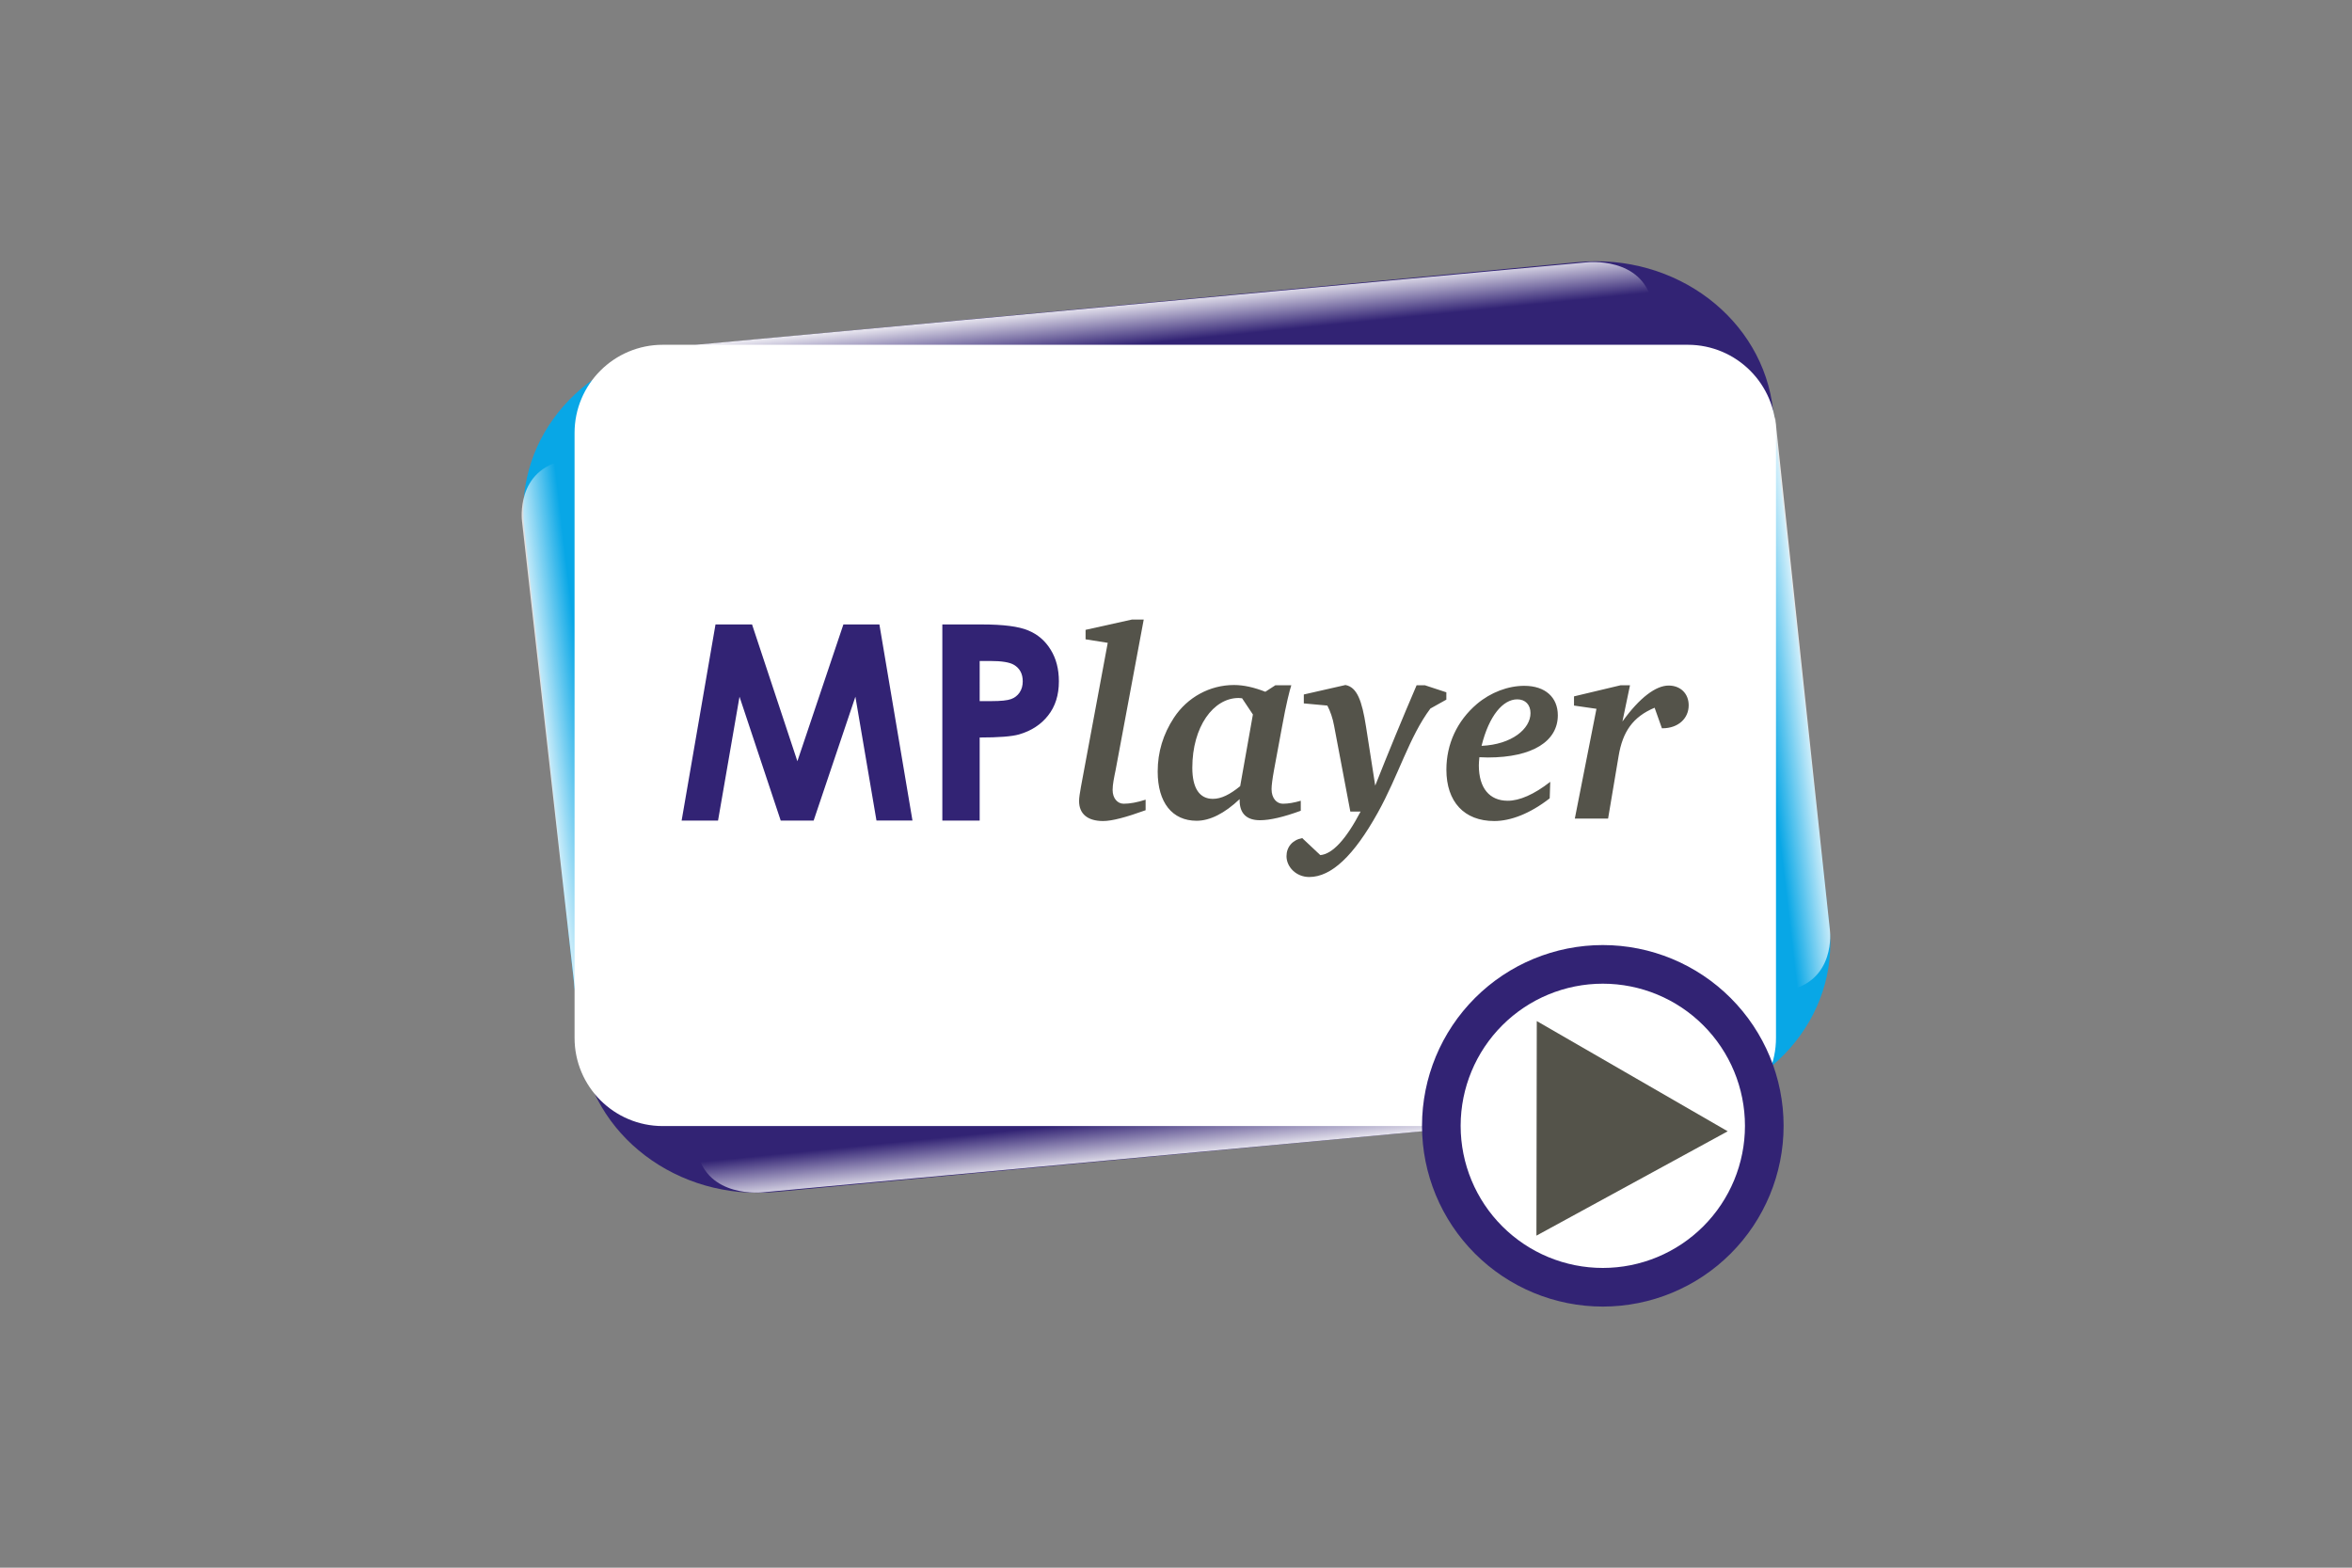 <?xml version="1.0" encoding="UTF-8"?>
<svg xmlns="http://www.w3.org/2000/svg" width="1200" height="800" viewBox="0 0 1200 800" fill="none">
  <rect x="0" y="0" width="1200" height="800" fill="#808080" stroke="none"/>
  <path d="M348.769 176.68C374.491 268.17 363.094 382.645 904.638 209.404L933.363 472.703C938.449 519.312 902.203 560.631 852.098 565.343C721.901 316.622 425.293 351.127 296.229 532.619L267.503 269.323C262.417 222.711 298.664 181.394 348.769 176.68Z" fill="#08A7E6"></path>
  <path fill-rule="evenodd" clip-rule="evenodd" d="M293.401 505.901L266.312 265.782C266.312 265.782 262.895 239.576 288.509 234.81C314.12 230.042 345.708 222.102 345.708 222.102L293.401 505.901Z" fill="url(#paint0_linear_358_31175)"></path>
  <path fill-rule="evenodd" clip-rule="evenodd" d="M905.668 212.719L933.622 474.621C933.622 474.621 937.039 500.831 911.424 505.596C885.813 510.361 854.223 518.301 854.223 518.301L905.668 212.719Z" fill="url(#paint1_linear_358_31175)"></path>
  <path d="M348.77 176.677L805.017 133.767C855.122 129.056 899.556 162.789 904.639 209.401C628.06 277.455 609.358 461.582 852.1 565.34L395.852 608.249C345.747 612.961 301.313 579.228 296.23 532.616C614.024 432.458 577.035 294.018 348.77 176.677Z" fill="#322374"></path>
  <path fill-rule="evenodd" clip-rule="evenodd" d="M354.688 175.992L809.647 133.852C809.647 133.852 837.821 130.673 842.943 154.502C848.065 178.327 856.601 207.715 856.601 207.715L354.688 175.992Z" fill="url(#paint2_linear_358_31175)"></path>
  <path fill-rule="evenodd" clip-rule="evenodd" d="M844.038 566.314L389.078 608.457C389.078 608.457 360.905 611.633 355.782 587.807C350.657 563.979 342.121 534.594 342.121 534.594L844.038 566.314Z" fill="url(#paint3_linear_358_31175)"></path>
  <path d="M861.108 175.945H338.154C313.296 175.945 293.145 196.097 293.145 220.954V529.627C293.145 554.485 313.296 574.636 338.154 574.636H861.108C885.966 574.636 906.117 554.485 906.117 529.627V220.954C906.117 196.097 885.966 175.945 861.108 175.945Z" fill="white"></path>
  <path d="M365.055 318.656H383.697L406.828 388.461L430.303 318.656H448.673L465.547 418.735H447.178L436.424 355.533L415.127 418.741H398.321L377.3 355.533L366.346 418.741H347.77L365.052 318.66M480.783 318.66H500.989C511.923 318.66 519.792 319.678 524.599 321.718C529.452 323.716 533.263 326.982 536.033 331.516C538.842 336.007 540.248 341.406 540.248 347.711C540.248 354.696 538.408 360.501 534.738 365.127C531.108 369.753 526.163 372.973 519.904 374.787C516.231 375.832 509.541 376.354 499.832 376.354V418.738H480.783V318.66ZM499.832 357.781H505.888C510.652 357.781 513.963 357.439 515.823 356.759C517.595 356.145 519.122 354.976 520.177 353.424C521.264 351.837 521.809 349.932 521.809 347.707C521.809 343.853 520.314 341.041 517.318 339.273C515.143 337.959 511.108 337.302 505.207 337.302H499.836L499.832 357.781Z" fill="#322374"></path>
  <path d="M565.175 328.039L551.517 401.452C550.965 404.626 550.551 406.972 550.551 408.766C550.551 415.39 554.967 418.977 562.832 418.977C567.386 418.977 574.562 417.045 584.497 413.458V408.076C580.219 409.456 576.494 410.146 573.32 410.146C570.146 410.146 567.662 407.386 567.662 403.108C567.662 400.348 568.352 397.036 569.18 393.034L583.531 316.172H577.46L553.863 321.416V326.245L565.175 328.039ZM650.685 349.704L645.579 353.016C639.922 350.808 634.678 349.566 629.572 349.566C617.291 349.566 605.837 355.776 598.937 366.264C593.418 374.681 590.658 383.789 590.658 393.724C590.658 409.594 598.109 418.839 610.529 418.839C617.291 418.839 624.742 415.113 632.47 407.8V408.49C632.47 415.114 636.058 418.563 642.819 418.563C648.063 418.563 654.963 416.907 663.657 413.734V408.628C660.345 409.594 657.309 410.146 654.549 410.146C651.375 410.146 648.753 407.386 648.753 402.694C648.753 400.9 649.167 397.588 649.995 393.034L654.135 370.679C656.205 359.226 657.999 352.188 658.827 349.704H650.685ZM633.712 356.328L639.232 364.608L632.746 401.176C627.502 405.454 623.086 407.662 618.808 407.662C612.047 407.662 608.321 402.28 608.321 391.793C608.321 370.817 619.084 356.19 631.918 356.19C632.608 356.19 633.16 356.328 633.712 356.328ZM686.462 349.566L665.211 354.396V358.95L677.216 360.054C678.734 362.952 679.976 366.54 680.666 370.403L688.946 414.148H694.189C686.738 428.361 679.838 435.813 673.628 436.365L664.383 427.671C659.415 428.637 656.379 432.225 656.379 436.917C656.379 442.436 661.347 447.542 667.97 447.542C679.286 447.542 690.739 436.641 702.883 414.838C713.508 395.794 719.028 375.923 729.792 361.572L737.933 357.018V353.292L727.032 349.704H722.754C715.474 366.669 708.435 383.735 701.641 400.9L696.949 370.817C694.879 357.57 692.395 350.67 686.462 349.566ZM754.788 386.411C756.306 386.411 757.686 386.549 759.066 386.549C782.111 386.549 794.807 378.131 794.807 365.022C794.807 355.914 788.459 349.98 777.695 349.98C769.416 349.98 760.584 353.292 753.546 359.226C743.335 367.92 737.953 379.787 737.953 392.758C737.953 409.18 747.061 418.977 762.378 418.977C770.658 418.977 780.593 415.251 790.667 407.386L790.943 398.968C782.663 405.454 775.211 408.628 769.278 408.628C760.032 408.628 754.512 402.28 754.512 390.551C754.512 389.309 754.65 387.929 754.788 386.411ZM755.892 380.615C759.756 365.022 766.932 356.88 774.107 356.88C778.247 356.88 780.869 359.64 780.869 363.918C780.869 371.921 771.348 379.925 755.892 380.615ZM826.801 349.704L803.066 355.362V360.054L814.52 361.71L803.48 417.735H820.454L825.836 385.721C827.905 373.439 833.011 365.85 844.189 361.158L847.915 371.645H848.191C856.332 371.645 861.576 366.54 861.576 359.916C861.576 353.844 857.298 349.842 851.364 349.842C844.879 349.842 836.599 355.914 827.767 368.196L831.631 349.704H826.801Z" fill="#54534A"></path>
  <path d="M735.371 574.414C735.397 552.572 744.095 531.635 759.553 516.204C775.011 500.773 795.964 492.112 817.805 492.125C839.647 492.138 860.589 500.823 876.029 516.272C891.469 531.721 900.142 552.669 900.142 574.511C900.142 596.352 891.469 617.3 876.029 632.749C860.589 648.198 839.647 656.883 817.805 656.896C795.964 656.909 775.011 648.248 759.553 632.817C744.095 617.387 735.397 596.449 735.371 574.608" fill="white"></path>
  <path d="M735.371 574.414C735.397 552.572 744.095 531.635 759.553 516.204C775.011 500.773 795.964 492.112 817.805 492.125C839.647 492.138 860.589 500.823 876.029 516.272C891.469 531.721 900.142 552.669 900.142 574.511C900.142 596.352 891.469 617.3 876.029 632.749C860.589 648.198 839.647 656.883 817.805 656.896C795.964 656.909 775.011 648.248 759.553 632.817C744.095 617.387 735.397 596.449 735.371 574.608" stroke="#322374" stroke-width="19.713" stroke-linecap="round" stroke-linejoin="round"></path>
  <path fill-rule="evenodd" clip-rule="evenodd" d="M784.072 521.062L881.483 577.305L783.895 630.554L784.072 521.062Z" fill="#54534A"></path>
  <defs>
    <linearGradient id="paint0_linear_358_31175" x1="282.996" y1="461.08" x2="308.902" y2="458.062" gradientUnits="userSpaceOnUse">
      <stop stop-color="white"></stop>
      <stop offset="1" stop-color="white" stop-opacity="0"></stop>
    </linearGradient>
    <linearGradient id="paint1_linear_358_31175" x1="916.934" y1="279.323" x2="891.028" y2="282.341" gradientUnits="userSpaceOnUse">
      <stop stop-color="white"></stop>
      <stop offset="1" stop-color="white" stop-opacity="0"></stop>
    </linearGradient>
    <linearGradient id="paint2_linear_358_31175" x1="599.712" y1="149.376" x2="602.15" y2="173.557" gradientUnits="userSpaceOnUse">
      <stop stop-color="white"></stop>
      <stop offset="1" stop-color="white" stop-opacity="0"></stop>
    </linearGradient>
    <linearGradient id="paint3_linear_358_31175" x1="599.013" y1="592.93" x2="596.575" y2="568.749" gradientUnits="userSpaceOnUse">
      <stop stop-color="white"></stop>
      <stop offset="1" stop-color="white" stop-opacity="0"></stop>
    </linearGradient>
  </defs>
</svg>
